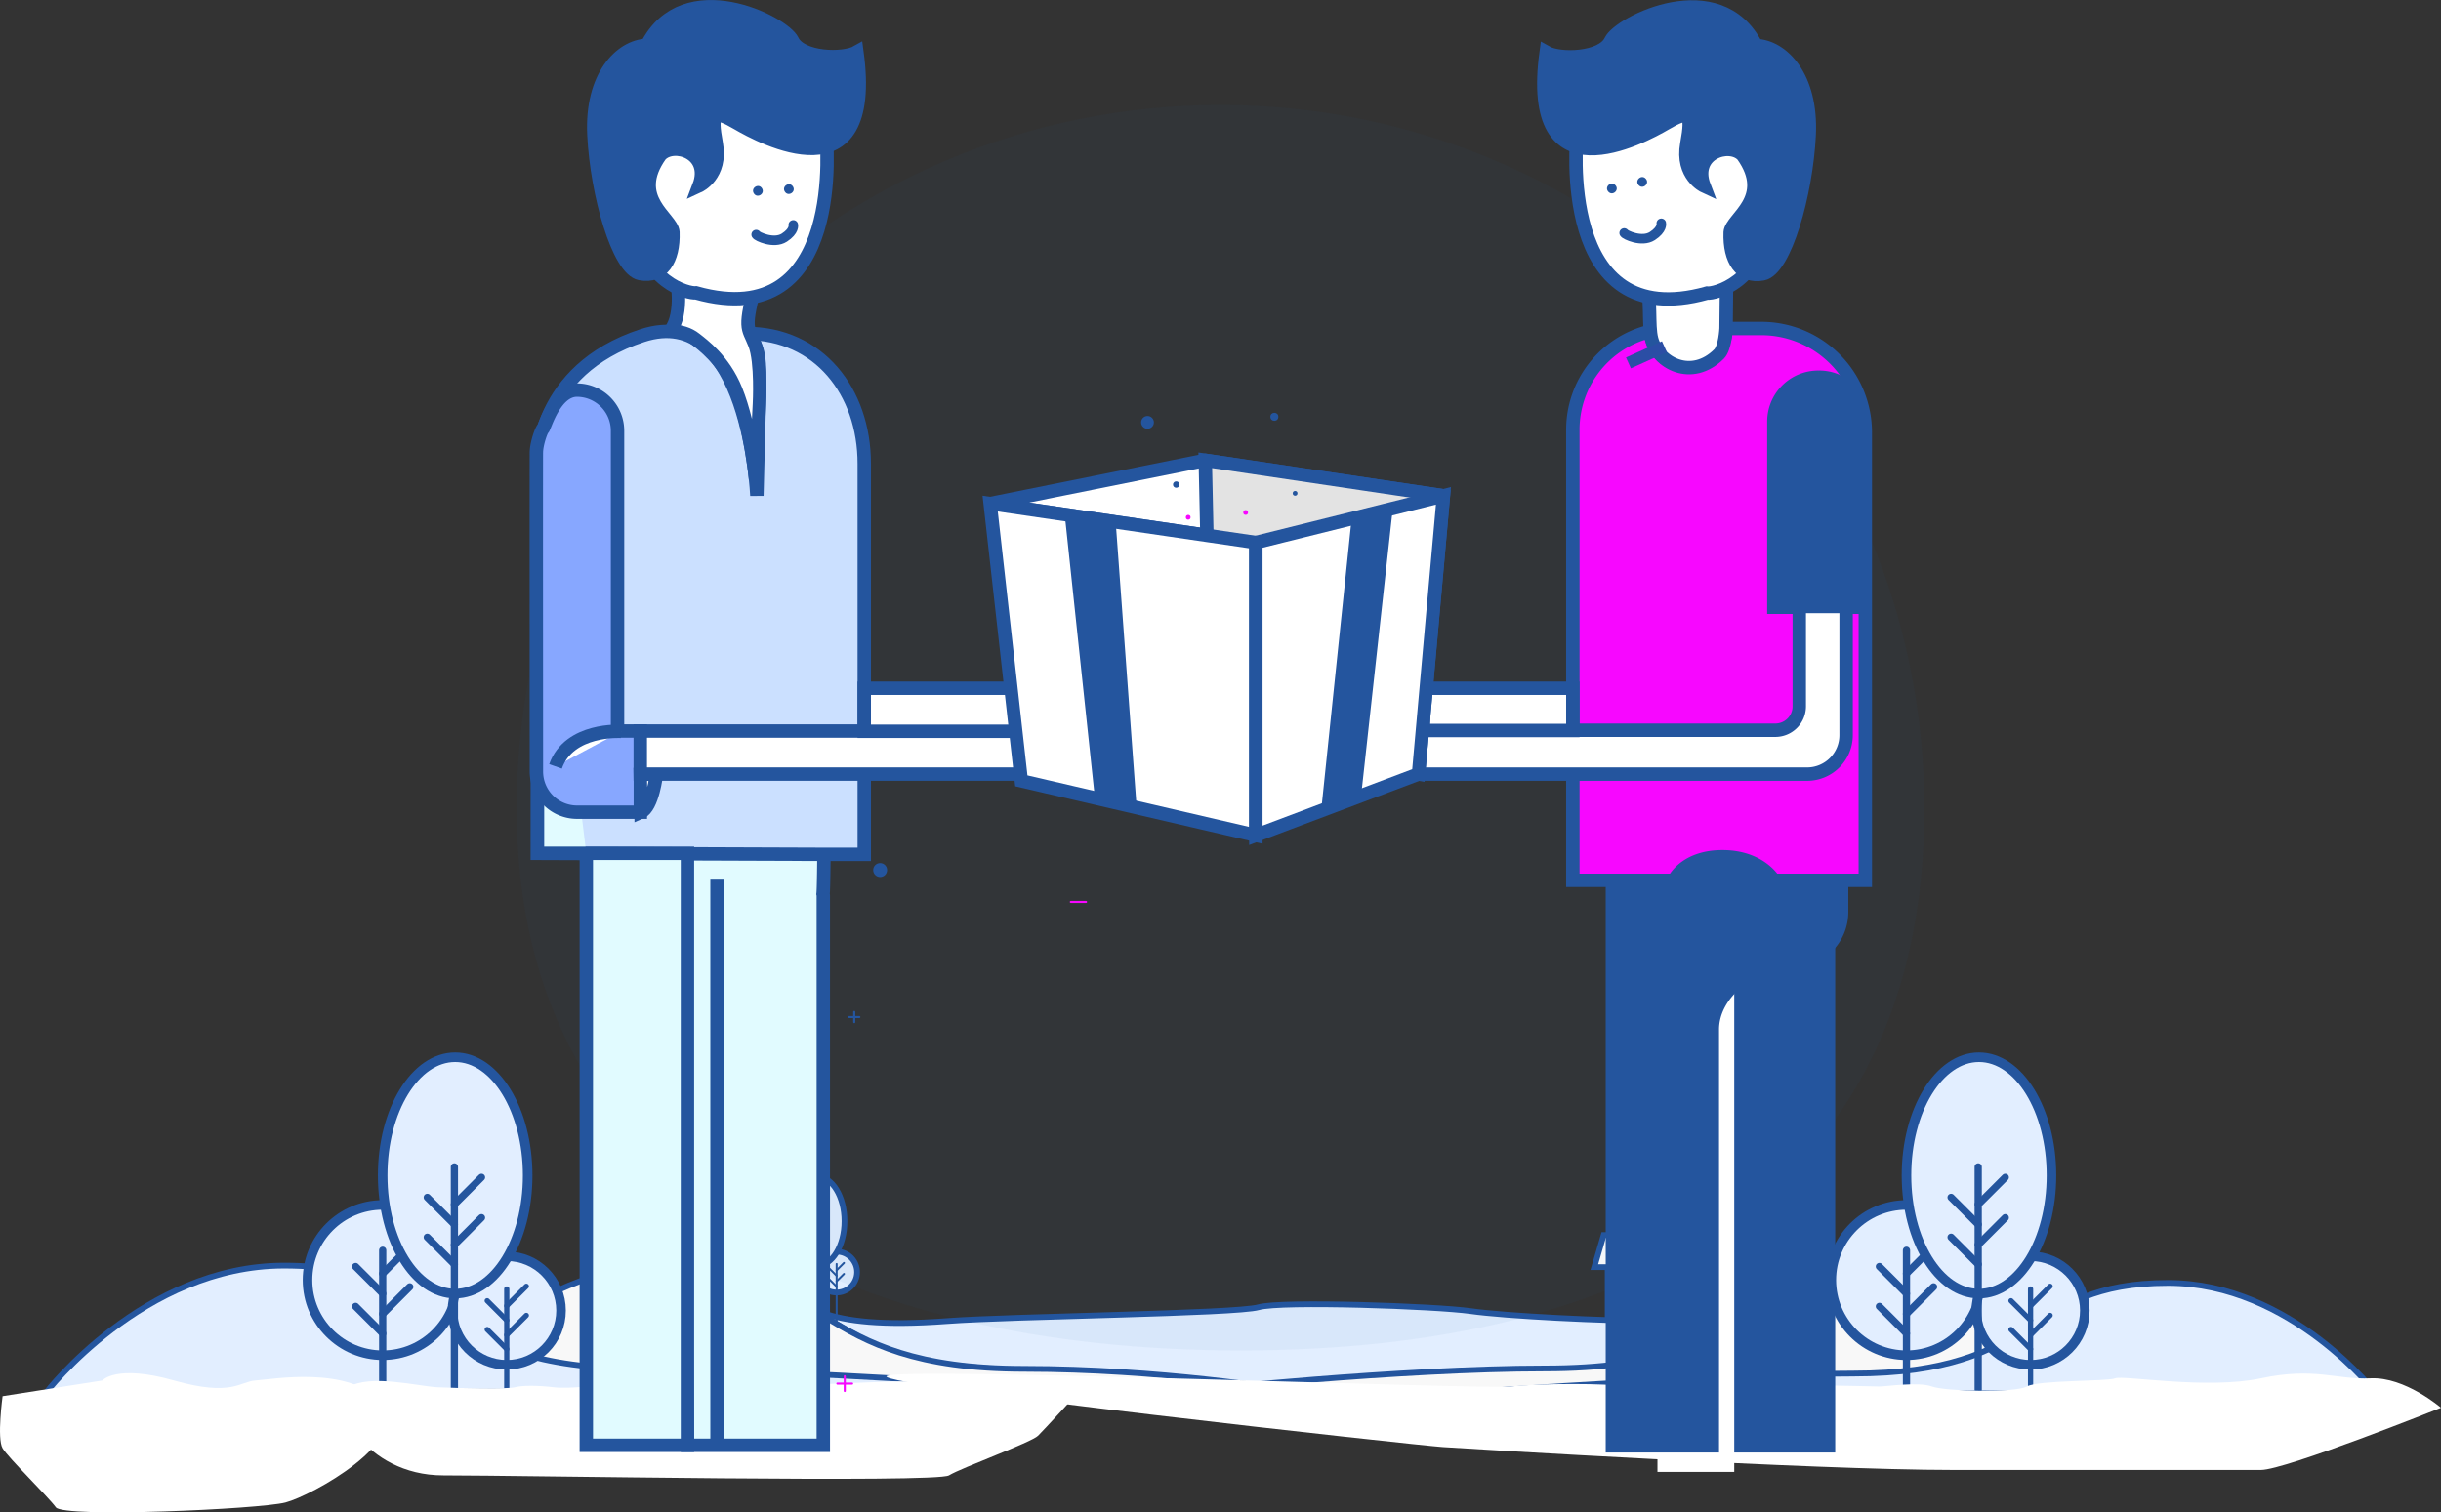 <svg xmlns="http://www.w3.org/2000/svg" width="1275.259" height="790.326" viewBox="0 0 1275.259 790.326">
  <rect x="0" y="0" width="1275.259" height="790.326" fill="#333333" stroke="none"/>
  <g id="man-help" transform="translate(0 -371.177)">
    <g id="Group_1604" data-name="Group 1604" transform="translate(0 923.672)">
      <g id="Group_1596" data-name="Group 1596" transform="translate(24.006)">
        <path id="Path_1921" data-name="Path 1921" d="M1031.56,3423.576c.651-1.927-31.752,9.684-61.686,9.684s-81.356-2.644-99.317-5.209-98.854-5.434-110.828-2.024-128.533,4.668-162.742,7.234-53.025,0-65-4.276,33.269,21.294,44.387,24.715,224.16,17.192,255.8,16.337,126.2-14.149,133.592-16.1S1030.91,3425.5,1031.56,3423.576Z" transform="translate(-126.226 -3295.381)" fill="#e2eeff" stroke="#24559e" stroke-width="3"/>
        <path id="Path_1920" data-name="Path 1920" d="M653.558,444.247s-54.544-71.134-133.19-71.134c-92.629,0-79.481,57.758-200.7,57.758-75.4,0-184.962,11.612-184.962,11.612l88.778.3Z" transform="translate(463.456 -268.231)" fill="#f8f8f8" stroke="#24559e" stroke-width="3"/>
        <circle id="Ellipse_180" data-name="Ellipse 180" cx="14.802" cy="14.802" r="14.802" transform="translate(373.831 91.475)" fill="#e2eeff" stroke="#24559e" stroke-width="3"/>
        <line id="Line_54" data-name="Line 54" y2="27.443" transform="translate(388.633 100.409)" fill="none" stroke="#24559e" stroke-linecap="round" stroke-linejoin="round" stroke-width="1.425"/>
        <line id="Line_55" data-name="Line 55" y1="5.336" x2="5.336" transform="translate(388.633 99.664)" fill="none" stroke="#24559e" stroke-linecap="round" stroke-linejoin="round" stroke-width="1.425"/>
        <line id="Line_56" data-name="Line 56" y1="5.336" x2="5.336" transform="translate(388.633 107.609)" fill="none" stroke="#24559e" stroke-linecap="round" stroke-linejoin="round" stroke-width="1.425"/>
        <line id="Line_57" data-name="Line 57" x1="5.336" y1="5.336" transform="translate(383.297 103.609)" fill="none" stroke="#24559e" stroke-linecap="round" stroke-linejoin="round" stroke-width="1.425"/>
        <line id="Line_58" data-name="Line 58" x1="5.336" y1="5.336" transform="translate(383.297 111.462)" fill="none" stroke="#24559e" stroke-linecap="round" stroke-linejoin="round" stroke-width="1.425"/>
        <circle id="Ellipse_181" data-name="Ellipse 181" cx="10.687" cy="10.687" r="10.687" transform="translate(400.282 120.331) rotate(-77.212)" fill="#e2eeff" stroke="#24559e" stroke-width="3"/>
        <line id="Line_59" data-name="Line 59" y2="31.989" transform="translate(413.07 108.037)" fill="none" stroke="#24559e" stroke-linecap="round" stroke-linejoin="round" stroke-width="1.029"/>
        <line id="Line_60" data-name="Line 60" y1="3.853" x2="3.853" transform="translate(413.07 107.499)" fill="none" stroke="#24559e" stroke-linecap="round" stroke-linejoin="round" stroke-width="1.029"/>
        <line id="Line_61" data-name="Line 61" y1="3.853" x2="3.853" transform="translate(413.07 113.236)" fill="none" stroke="#24559e" stroke-linecap="round" stroke-linejoin="round" stroke-width="1.029"/>
        <line id="Line_62" data-name="Line 62" x1="3.853" y1="3.853" transform="translate(409.217 110.348)" fill="none" stroke="#24559e" stroke-linecap="round" stroke-linejoin="round" stroke-width="1.029"/>
        <line id="Line_63" data-name="Line 63" x1="3.853" y1="3.853" transform="translate(409.217 116.018)" fill="none" stroke="#24559e" stroke-linecap="round" stroke-linejoin="round" stroke-width="1.029"/>
        <ellipse id="Ellipse_182" data-name="Ellipse 182" cx="14.275" cy="23.283" rx="14.275" ry="23.283" transform="translate(388.633 62.38)" fill="#e2eeff" stroke="#24559e" stroke-width="3"/>
        <line id="Line_64" data-name="Line 64" y2="50.162" transform="translate(402.756 83.982)" fill="none" stroke="#24559e" stroke-linecap="round" stroke-linejoin="round" stroke-width="1.425"/>
        <line id="Line_65" data-name="Line 65" y1="5.336" x2="5.336" transform="translate(402.756 86.038)" fill="none" stroke="#24559e" stroke-linecap="round" stroke-linejoin="round" stroke-width="1.425"/>
        <line id="Line_66" data-name="Line 66" y1="5.336" x2="5.336" transform="translate(402.756 93.983)" fill="none" stroke="#24559e" stroke-linecap="round" stroke-linejoin="round" stroke-width="1.425"/>
        <line id="Line_67" data-name="Line 67" x1="5.336" y1="5.336" transform="translate(397.42 89.983)" fill="none" stroke="#24559e" stroke-linecap="round" stroke-linejoin="round" stroke-width="1.425"/>
        <line id="Line_68" data-name="Line 68" x1="5.336" y1="5.336" transform="translate(397.42 97.836)" fill="none" stroke="#24559e" stroke-linecap="round" stroke-linejoin="round" stroke-width="1.425"/>
        <path id="Path_1869" data-name="Path 1869" d="M135.928,439.552s50.943-66.439,124.4-66.439c86.514,0,74.235,53.945,187.453,53.945,70.419,0,136.085,10.819,136.085,10.819Z" transform="translate(63.301 -264.216)" fill="#f8f8f8" stroke="#24559e" stroke-width="3"/>
        <path id="Path_1922" data-name="Path 1922" d="M135.928,439.552s50.943-66.439,124.4-66.439c86.514,0,74.235,53.945,187.453,53.945,70.419,0,228.734,11.036,228.734,11.036Z" transform="translate(-135.928 -264.216)" fill="#e2eeff" stroke="#24559e" stroke-width="3"/>
        <path id="Path_1923" data-name="Path 1923" d="M608.321,431.456s-44.735-58.343-109.24-58.343c-75.972,0-65.189,47.371-164.61,47.371-61.838,0-197.818,9.517-197.818,9.517Z" transform="translate(609.557 -255.166)" fill="#e2eeff" stroke="#24559e" stroke-width="3"/>
        <g id="Group_1597" data-name="Group 1597" transform="translate(136.652 0)">
          <circle id="Ellipse_183" data-name="Ellipse 183" cx="39.267" cy="39.267" r="39.267" transform="translate(0 77.187)" fill="#e2eeff" stroke="#24559e" stroke-width="5"/>
          <line id="Line_69" data-name="Line 69" y2="72.803" transform="translate(39.267 100.885)" fill="none" stroke="#24559e" stroke-linecap="round" stroke-linejoin="round" stroke-width="3.781"/>
          <line id="Line_70" data-name="Line 70" y1="14.156" x2="14.156" transform="translate(39.267 98.91)" fill="none" stroke="#24559e" stroke-linecap="round" stroke-linejoin="round" stroke-width="3.781"/>
          <line id="Line_71" data-name="Line 71" y1="14.156" x2="14.156" transform="translate(39.267 119.988)" fill="none" stroke="#24559e" stroke-linecap="round" stroke-linejoin="round" stroke-width="3.781"/>
          <line id="Line_72" data-name="Line 72" x1="14.156" y1="14.156" transform="translate(25.111 109.376)" fill="none" stroke="#24559e" stroke-linecap="round" stroke-linejoin="round" stroke-width="3.781"/>
          <line id="Line_73" data-name="Line 73" x1="14.156" y1="14.156" transform="translate(25.111 130.209)" fill="none" stroke="#24559e" stroke-linecap="round" stroke-linejoin="round" stroke-width="3.781"/>
          <circle id="Ellipse_184" data-name="Ellipse 184" cx="28.352" cy="28.352" r="28.352" transform="translate(75.742 104.011)" fill="#e2eeff" stroke="#24559e" stroke-width="5"/>
          <line id="Line_74" data-name="Line 74" y2="52.566" transform="translate(104.094 121.122)" fill="none" stroke="#24559e" stroke-linecap="round" stroke-linejoin="round" stroke-width="2.73"/>
          <line id="Line_75" data-name="Line 75" y1="10.221" x2="10.221" transform="translate(104.094 119.696)" fill="none" stroke="#24559e" stroke-linecap="round" stroke-linejoin="round" stroke-width="2.73"/>
          <line id="Line_76" data-name="Line 76" y1="10.221" x2="10.221" transform="translate(104.094 134.915)" fill="none" stroke="#24559e" stroke-linecap="round" stroke-linejoin="round" stroke-width="2.73"/>
          <line id="Line_77" data-name="Line 77" x1="10.221" y1="10.221" transform="translate(93.873 127.252)" fill="none" stroke="#24559e" stroke-linecap="round" stroke-linejoin="round" stroke-width="2.73"/>
          <line id="Line_78" data-name="Line 78" x1="10.221" y1="10.221" transform="translate(93.873 142.295)" fill="none" stroke="#24559e" stroke-linecap="round" stroke-linejoin="round" stroke-width="2.73"/>
          <ellipse id="Ellipse_185" data-name="Ellipse 185" cx="37.871" cy="61.766" rx="37.871" ry="61.766" transform="translate(39.267)" fill="#e2eeff" stroke="#24559e" stroke-width="5"/>
          <line id="Line_79" data-name="Line 79" y2="116.38" transform="translate(76.733 57.308)" fill="none" stroke="#24559e" stroke-linecap="round" stroke-linejoin="round" stroke-width="3.781"/>
          <line id="Line_80" data-name="Line 80" y1="14.156" x2="14.156" transform="translate(76.733 62.762)" fill="none" stroke="#24559e" stroke-linecap="round" stroke-linejoin="round" stroke-width="3.781"/>
          <line id="Line_81" data-name="Line 81" y1="14.156" x2="14.156" transform="translate(76.733 83.84)" fill="none" stroke="#24559e" stroke-linecap="round" stroke-linejoin="round" stroke-width="3.781"/>
          <line id="Line_82" data-name="Line 82" x1="14.156" y1="14.156" transform="translate(62.577 73.228)" fill="none" stroke="#24559e" stroke-linecap="round" stroke-linejoin="round" stroke-width="3.781"/>
          <line id="Line_83" data-name="Line 83" x1="14.156" y1="14.156" transform="translate(62.577 94.061)" fill="none" stroke="#24559e" stroke-linecap="round" stroke-linejoin="round" stroke-width="3.781"/>
        </g>
        <g id="Group_1595" data-name="Group 1595" transform="translate(302.085 65.422)">
          <rect id="Rectangle_361" data-name="Rectangle 361" width="34.407" height="39.465" transform="translate(6.986 4.684)" fill="#fff" stroke="#24559e" stroke-width="3"/>
          <path id="Path_1919" data-name="Path 1919" d="M-.977,0H38.259L42.73,16.754h-48.6Z" transform="translate(5.873)" fill="#fff" stroke="#24559e" stroke-width="3"/>
          <path id="Rectangle_364" data-name="Rectangle 364" d="M3.919,0h0A3.919,3.919,0,0,1,7.839,3.919V18.11a0,0,0,0,1,0,0H0a0,0,0,0,1,0,0V3.919A3.919,3.919,0,0,1,3.919,0Z" transform="translate(20.594 26.116)" fill="#fff" stroke="#24559e" stroke-width="2"/>
          <path id="Path_1918" data-name="Path 1918" d="M0,0H5.677V5.677H0Z" transform="translate(10.888 27.305)" fill="#fff" stroke="#24559e" stroke-width="2"/>
          <rect id="Rectangle_368" data-name="Rectangle 368" width="5.677" height="5.677" transform="translate(32.462 27.305)" fill="#fff" stroke="#24559e" stroke-miterlimit="10" stroke-width="2"/>
        </g>
        <g id="Group_1599" data-name="Group 1599" transform="translate(808.909 92.931)">
          <rect id="Rectangle_361-2" data-name="Rectangle 361" width="34.407" height="39.465" transform="translate(6.986 4.684)" fill="#fff" stroke="#24559e" stroke-width="3"/>
          <path id="Path_1919-2" data-name="Path 1919" d="M-.977,0H38.259L42.73,16.754h-48.6Z" transform="translate(5.873)" fill="#fff" stroke="#24559e" stroke-width="3"/>
          <path id="Rectangle_364-2" data-name="Rectangle 364" d="M3.919,0h0A3.919,3.919,0,0,1,7.839,3.919V18.11a0,0,0,0,1,0,0H0a0,0,0,0,1,0,0V3.919A3.919,3.919,0,0,1,3.919,0Z" transform="translate(20.594 26.116)" fill="#fff" stroke="#24559e" stroke-width="2"/>
          <path id="Path_1918-2" data-name="Path 1918" d="M0,0H5.677V5.677H0Z" transform="translate(10.888 27.305)" fill="#fff" stroke="#24559e" stroke-width="2"/>
          <rect id="Rectangle_368-2" data-name="Rectangle 368" width="5.677" height="5.677" transform="translate(32.462 27.305)" fill="#fff" stroke="#24559e" stroke-miterlimit="10" stroke-width="2"/>
        </g>
        <g id="Group_1598" data-name="Group 1598" transform="translate(932.733 0)">
          <circle id="Ellipse_183-2" data-name="Ellipse 183" cx="39.267" cy="39.267" r="39.267" transform="translate(0 77.187)" fill="#e2eeff" stroke="#24559e" stroke-width="5"/>
          <line id="Line_69-2" data-name="Line 69" y2="72.803" transform="translate(39.267 100.885)" fill="none" stroke="#24559e" stroke-linecap="round" stroke-linejoin="round" stroke-width="3.781"/>
          <line id="Line_70-2" data-name="Line 70" y1="14.156" x2="14.156" transform="translate(39.267 98.91)" fill="none" stroke="#24559e" stroke-linecap="round" stroke-linejoin="round" stroke-width="3.781"/>
          <line id="Line_71-2" data-name="Line 71" y1="14.156" x2="14.156" transform="translate(39.267 119.988)" fill="none" stroke="#24559e" stroke-linecap="round" stroke-linejoin="round" stroke-width="3.781"/>
          <line id="Line_72-2" data-name="Line 72" x1="14.156" y1="14.156" transform="translate(25.111 109.376)" fill="none" stroke="#24559e" stroke-linecap="round" stroke-linejoin="round" stroke-width="3.781"/>
          <line id="Line_73-2" data-name="Line 73" x1="14.156" y1="14.156" transform="translate(25.111 130.209)" fill="none" stroke="#24559e" stroke-linecap="round" stroke-linejoin="round" stroke-width="3.781"/>
          <circle id="Ellipse_184-2" data-name="Ellipse 184" cx="28.352" cy="28.352" r="28.352" transform="translate(75.742 104.011)" fill="#e2eeff" stroke="#24559e" stroke-width="5"/>
          <line id="Line_74-2" data-name="Line 74" y2="52.566" transform="translate(104.094 121.122)" fill="none" stroke="#24559e" stroke-linecap="round" stroke-linejoin="round" stroke-width="2.73"/>
          <line id="Line_75-2" data-name="Line 75" y1="10.221" x2="10.221" transform="translate(104.094 119.696)" fill="none" stroke="#24559e" stroke-linecap="round" stroke-linejoin="round" stroke-width="2.73"/>
          <line id="Line_76-2" data-name="Line 76" y1="10.221" x2="10.221" transform="translate(104.094 134.915)" fill="none" stroke="#24559e" stroke-linecap="round" stroke-linejoin="round" stroke-width="2.73"/>
          <line id="Line_77-2" data-name="Line 77" x1="10.221" y1="10.221" transform="translate(93.873 127.252)" fill="none" stroke="#24559e" stroke-linecap="round" stroke-linejoin="round" stroke-width="2.73"/>
          <line id="Line_78-2" data-name="Line 78" x1="10.221" y1="10.221" transform="translate(93.873 142.295)" fill="none" stroke="#24559e" stroke-linecap="round" stroke-linejoin="round" stroke-width="2.73"/>
          <ellipse id="Ellipse_185-2" data-name="Ellipse 185" cx="37.871" cy="61.766" rx="37.871" ry="61.766" transform="translate(39.267)" fill="#e2eeff" stroke="#24559e" stroke-width="5"/>
          <line id="Line_79-2" data-name="Line 79" y2="116.38" transform="translate(76.733 57.308)" fill="none" stroke="#24559e" stroke-linecap="round" stroke-linejoin="round" stroke-width="3.781"/>
          <line id="Line_80-2" data-name="Line 80" y1="14.156" x2="14.156" transform="translate(76.733 62.762)" fill="none" stroke="#24559e" stroke-linecap="round" stroke-linejoin="round" stroke-width="3.781"/>
          <line id="Line_81-2" data-name="Line 81" y1="14.156" x2="14.156" transform="translate(76.733 83.84)" fill="none" stroke="#24559e" stroke-linecap="round" stroke-linejoin="round" stroke-width="3.781"/>
          <line id="Line_82-2" data-name="Line 82" x1="14.156" y1="14.156" transform="translate(62.577 73.228)" fill="none" stroke="#24559e" stroke-linecap="round" stroke-linejoin="round" stroke-width="3.781"/>
          <line id="Line_83-2" data-name="Line 83" x1="14.156" y1="14.156" transform="translate(62.577 94.061)" fill="none" stroke="#24559e" stroke-linecap="round" stroke-linejoin="round" stroke-width="3.781"/>
        </g>
      </g>
      <g id="Group_1600" data-name="Group 1600" transform="translate(0 165.108)">
        <path id="Path_1924" data-name="Path 1924" d="M-4365.824,2548.083l52.125-8.192s7.084-8.6,37.448,0,34.413.506,42.509,0,49.594-8.1,65.789,11.64-36.437,48.582-50.1,52.124-115.888,8.1-119.937,2.531-24.8-25.809-27.833-30.87S-4365.824,2548.083-4365.824,2548.083Z" transform="translate(4367.174 -2536.068)" fill="#fff"/>
        <path id="Path_1925" data-name="Path 1925" d="M-3769.9,2548.714s-52.2-7.182-60.8-7.688-19.149,0-30.789,0-73.388,3.036-81.485,3.036-21.255-2.024-26.821-3.036-22.773-2.024-35.424,0-28.845,4.048-36.943,3.036-16.7-1.012-20.242,0-30.364.506-40.485,0-35.425-7.085-46.558,0,8.1,46.052,49.594,46.052,257.585,4.049,264.164,0,43.015-17.206,46.558-20.748S-3769.9,2548.714-3769.9,2548.714Z" transform="translate(4331.46 -2536.698)" fill="#fff"/>
      </g>
      <path id="Path_1926" data-name="Path 1926" d="M-3019.47,2554.186s-18.815-16.25-36.775-15.395-29.078-5.987-57.3,0-71.84-1.71-76.116,0-40.2.855-46.184,4.276-42.762,2.566-49.6,0-23.947,0-27.368,0-60.921-1.71-69.473,0-56.972,1.71-63.814,0-45.525-1.71-59.209,0-322-10.5-326.28-5.366,277.6,36.155,290.426,37.01,193.286,11.973,266.836,11.973h160.786C-3100.719,2586.685-3019.47,2554.186-3019.47,2554.186Z" transform="translate(4294.729 -2371)" fill="#fff"/>
    </g>
    <path id="Path_1935" data-name="Path 1935" d="M367.726,0C570.815,0,735.452,164.637,735.452,367.726S581.4,650.889,378.307,650.889,0,570.815,0,367.726,164.637,0,367.726,0Z" transform="translate(269.916 426.018)" fill="#24559e" opacity="0.05"/>
    <g id="Group_1532" data-name="Group 1532" transform="translate(280.192 374.693)">
      <ellipse id="Ellipse_156" data-name="Ellipse 156" cx="3.634" cy="3.634" rx="3.634" ry="3.634" transform="translate(175.992 447.522)" fill="#24559e"/>
      <line id="Line_50" data-name="Line 50" y2="5.341" transform="translate(166.093 525.299)" fill="none" stroke="#24559e" stroke-linecap="round" stroke-linejoin="round" stroke-width="1.094"/>
      <line id="Line_51" data-name="Line 51" x1="5.341" transform="translate(163.423 527.969)" fill="none" stroke="#24559e" stroke-linecap="round" stroke-linejoin="round" stroke-width="1.094"/>
      <line id="Line_52" data-name="Line 52" x1="7.918" transform="translate(279.252 467.822)" fill="none" stroke="#f707ff" stroke-linecap="round" stroke-linejoin="round" stroke-width="1.094"/>
      <g id="Group_1531" data-name="Group 1531" transform="translate(0)">
        <g id="Group_1533" data-name="Group 1533" transform="translate(562.18 423.383)">
          <path id="Path_1806" data-name="Path 1806" d="M1551.638,3881.537v326.012h-50.889V3935.416Z" transform="translate(-1438.737 -3878.896)" fill="#24559e" stroke="#24559e" stroke-miterlimit="10" stroke-width="7"/>
          <path id="Path_1841" data-name="Path 1841" d="M1540.859,3881.537v340.771h-40.11V3937.855Z" transform="translate(-1477.205 -3880.011)" fill="#fff"/>
          <path id="Path_1807" data-name="Path 1807" d="M1588.663,3878.962v49.7a25.669,25.669,0,0,1-25.67,25.67h0c-19.741,0-41.871,16-41.871,35.745v217.544h-52.2V3878.962" transform="translate(-1468.916 -3878.962)" fill="#24559e" stroke="#24559e" stroke-miterlimit="10" stroke-width="7"/>
          <path id="Path_1809" data-name="Path 1809" d="M1493.379,3908.052c3.668,6.632,7.824,7.88,22.978,7.88" transform="translate(-1454.345 -3878.202)" fill="#24559e" stroke="#24559e" stroke-miterlimit="10" stroke-width="7"/>
        </g>
        <ellipse id="Ellipse_74" data-name="Ellipse 74" cx="7.781" cy="7.781" rx="7.781" ry="7.781" transform="translate(120.478 594.113)" fill="#24559e"/>
        <ellipse id="Ellipse_75" data-name="Ellipse 75" cx="5.249" cy="5.249" rx="5.249" ry="5.249" transform="translate(55.852 642.089)" fill="#f707ff"/>
        <line id="Line_26" data-name="Line 26" y2="7.714" transform="translate(161.132 715.67)" fill="none" stroke="#f707ff" stroke-linecap="round" stroke-linejoin="round" stroke-width="1.094"/>
        <line id="Line_27" data-name="Line 27" x1="7.714" transform="translate(157.274 719.527)" fill="none" stroke="#f707ff" stroke-linecap="round" stroke-linejoin="round" stroke-width="1.094"/>
        <path id="Path_1794" data-name="Path 1794" d="M1249.668,3788.964" transform="translate(-1150.314 -3453.281)" fill="#fff" stroke="#161615" stroke-miterlimit="10" stroke-width="7"/>
        <path id="Path_1795" data-name="Path 1795" d="M1226.739,3894.137c0,9.285,2.865,309.367,2.865,309.367h70.981V3916.413a4.642,4.642,0,0,0-.128-1.064c.3-2.149.454-18.981.454-21.212Z" transform="translate(-1150.654 -3451.723)" fill="#e1fbff" stroke="#24559e" stroke-miterlimit="10" stroke-width="7"/>
        <path id="Path_1796" data-name="Path 1796" d="M1265.31,3884.075" transform="translate(-1150.082 -3451.872)" fill="#fff" stroke="#161615" stroke-miterlimit="10" stroke-width="7"/>
        <line id="Line_50-2" data-name="Line 50" y2="295.601" transform="translate(94.408 456.181)" fill="#fff" stroke="#24559e" stroke-miterlimit="10" stroke-width="7"/>
        <path id="Path_1797" data-name="Path 1797" d="M1261.435,3626.425c37.813,0,61.642,30.319,61.642,68.131v204.105h-21.064l-149.643-.543.131-204.6s-.829-47.82,54.681-65.964,59.8,83.7,59.8,83.7l1.338-50.982c-.071-11.7,1.493-25.374-5.03-31.969Z" transform="translate(-1151.755 -3455.704)" fill="#cbe0ff" stroke="#24559e" stroke-miterlimit="10" stroke-width="7"/>
        <path id="Path_1798" data-name="Path 1798" d="M1152.37,3689.356v207.814h25.5v309.367h52.838V3897.171h-52.838" transform="translate(-1151.755 -3454.757)" fill="#e1fbff" stroke="#24559e" stroke-miterlimit="10" stroke-width="7"/>
        <path id="Path_1799" data-name="Path 1799" d="M1151.8,3854.983a21.262,21.262,0,0,0,21.2,21.2H1206.1v-42.4h-11.913V3676.808a21.26,21.26,0,0,0-21.2-21.2c-11.658,0-16.828,19.443-17.708,20.1s-3.4,7.76-3.491,12.342S1151.8,3854.983,1151.8,3854.983Z" transform="translate(-1151.756 -3455.258)" fill="#87a7ff" stroke="#24559e" stroke-miterlimit="10" stroke-width="7"/>
        <path id="Path_1800" data-name="Path 1800" d="M1213.7,3853.349s-1.9,17.247-8.043,19.9l-.376-19.743Z" transform="translate(-1150.971 -3452.329)" fill="#fff" stroke="#24559e" stroke-miterlimit="10" stroke-width="7"/>
        <path id="Path_1801" data-name="Path 1801" d="M1219.967,3625.058" transform="translate(-1150.754 -3455.708)" fill="#fff" stroke="#161615" stroke-miterlimit="10" stroke-width="7"/>
        <path id="Path_1802" data-name="Path 1802" d="M1253.117,3655.61" transform="translate(-1150.263 -3455.256)" fill="#fff" stroke="#161615" stroke-miterlimit="10" stroke-width="7"/>
        <path id="Path_1853" data-name="Path 1853" d="M0,0H203.045V22.492H0Z" transform="translate(54.31 378.529)" fill="#fff" stroke="#24559e" stroke-width="7"/>
        <path id="Path_1854" data-name="Path 1854" d="M0,0H86.034V22.492H0Z" transform="translate(171.322 356.164)" fill="#fff" stroke="#24559e" stroke-width="7"/>
        <path id="Path_1803" data-name="Path 1803" d="M1223.959,3597.171s3.878,19.337-3.2,28.5c5.343.338,9.554,1.514,13.079,4.321,3.409,2.716,14.809,10.812,21.172,26.683,7.748,19.332,10.282,46.766,10.282,46.766l2.011-39.65s1.193-21.681-2.408-31.038c-3.623-9.425-6.274-7.082,1.312-34.9C1274.906,3565.985,1223.959,3597.171,1223.959,3597.171Z" transform="translate(-1150.743 -3456.324)" fill="#fff" stroke="#24559e" stroke-miterlimit="10" stroke-width="7"/>
        <path id="Path_1804" data-name="Path 1804" d="M1302.405,3524.526s11.074,104.693-67.95,82.547c-4.026.5-28.186-5.538-31.71-37.247s14.6-65.432,16.107-66.44,51.34-2.517,53.353-2.517S1302.405,3524.526,1302.405,3524.526Z" transform="translate(-1151.016 -3457.549)" fill="#fff" stroke="#24559e" stroke-miterlimit="10" stroke-width="7"/>
        <path id="Path_1805" data-name="Path 1805" d="M1236.277,3551.837s12.08-5.539,9.059-22.147-1.007-17.617,11.073-10.571,72.982,40.266,62.413-37.248c-7.047,4.027-29.193,3.525-33.724-6.039s-56.372-35.738-76,2.516c-13.591.5-29.193,16.108-27.683,46.811s12.658,70.323,24.16,72.48,17.616-7.047,17.114-21.644c-.5-7.55-22.651-17.617-6.544-40.266C1223.189,3528.178,1242.82,3534.722,1236.277,3551.837Z" transform="translate(-1151.327 -3458.181)" fill="#24559e" stroke="#24559e" stroke-miterlimit="10" stroke-width="7"/>
        <path id="Path_1808" data-name="Path 1808" d="M1539.843,3623.877h-18.381a19.832,19.832,0,0,1-39.61,1.475,52.91,52.91,0,0,0-40.443,51.414v235.5h52.739s5.544-12.315,25.377-12.315,26.862,12.315,26.862,12.315H1594.2V3678.236A54.359,54.359,0,0,0,1539.843,3623.877Z" transform="translate(-899.897 -3455.727)" fill="#f707ff" stroke="#24559e" stroke-miterlimit="10" stroke-width="7"/>
        <path id="Path_1810" data-name="Path 1810" d="M1468.916,3878.962" transform="translate(-899.49 -3451.947)" fill="#fff" stroke="#161615" stroke-miterlimit="10" stroke-width="7"/>
        <path id="Path_1811" data-name="Path 1811" d="M1591.779,3769.21v-97.121a23.178,23.178,0,0,0-23.11-23.11h-.655a23.178,23.178,0,0,0-23.111,23.11v97.121Z" transform="translate(-898.364 -3455.355)" fill="#24559e" stroke="#24559e" stroke-miterlimit="10" stroke-width="7"/>
        <path id="Path_1812" data-name="Path 1812" d="M1556.237,3767.037v52.173a12.5,12.5,0,0,1-12.5,12.5H1355.986v22.93h204.326a20.4,20.4,0,0,0,20.4-20.4v-67.2Z" transform="translate(-896.436 -3453.606)" fill="#fff" stroke="#24559e" stroke-miterlimit="10" stroke-width="7"/>
        <path id="Path_1855" data-name="Path 1855" d="M-21.5,0H56.644V22.068H-21.5Z" transform="translate(484.868 356.164)" fill="#fff" stroke="#24559e" stroke-width="7"/>
        <path id="Path_1813" data-name="Path 1813" d="M1521.206,3597.291l-.286,27.181s-.462,10.159-3.655,13.337c-14.31,14.234-31.939,4.774-35.221-7.8-1.932-7.4.057-20.481-3.091-32.031C1470.26,3566.1,1521.206,3597.291,1521.206,3597.291Z" transform="translate(-899.357 -3456.322)" fill="#fff" stroke="#24559e" stroke-miterlimit="10" stroke-width="7"/>
        <path id="Path_1814" data-name="Path 1814" d="M1443.552,3524.647s-11.074,104.692,67.95,82.546c4.027.5,28.187-5.538,31.71-37.248s-14.6-65.431-16.107-66.438-51.339-2.519-53.353-2.519S1443.552,3524.647,1443.552,3524.647Z" transform="translate(-899.874 -3457.546)" fill="#fff" stroke="#24559e" stroke-miterlimit="10" stroke-width="7"/>
        <path id="Path_1815" data-name="Path 1815" d="M1510.236,3551.956s-12.08-5.539-9.059-22.146,1.006-17.617-11.074-10.571-72.982,40.267-62.413-37.248c7.047,4.027,29.194,3.525,33.725-6.039s56.373-35.737,76,2.516c13.59.5,29.193,16.107,27.683,46.81s-12.658,70.323-24.16,72.48-17.616-7.047-17.114-21.643c.5-7.55,22.651-17.617,6.543-40.266C1523.324,3528.3,1503.693,3534.843,1510.236,3551.956Z" transform="translate(-900.118 -3458.179)" fill="#24559e" stroke="#24559e" stroke-miterlimit="10" stroke-width="7"/>
        <path id="Path_1816" data-name="Path 1816" d="M1181.891,3692.526" transform="translate(-1151.318 -3454.709)" fill="#fff" stroke="#161615" stroke-miterlimit="10" stroke-width="7"/>
        <path id="Path_1817" data-name="Path 1817" d="M1195.97,3831.352s-27.215-1.812-34.315,18.3" transform="translate(-1151.618 -3452.654)" fill="#fff" stroke="#24559e" stroke-miterlimit="10" stroke-width="7"/>
        <path id="Path_1842" data-name="Path 1842" d="M18.39,10.381C18.7,9.5,14.339.667,7.793.078S0,2.433,0,2.433" transform="matrix(-0.788, 0.616, -0.616, -0.788, 589.222, 115.096)" fill="none" stroke="#24559e" stroke-linecap="round" stroke-width="5"/>
        <circle id="Ellipse_160" data-name="Ellipse 160" cx="2.508" cy="2.508" r="2.508" transform="matrix(0.848, -0.53, 0.53, 0.848, 128.488, 94.51)" fill="#24559e"/>
        <circle id="Ellipse_161" data-name="Ellipse 161" cx="2.508" cy="2.508" r="2.508" transform="matrix(0.848, -0.53, 0.53, 0.848, 112.307, 95.425)" fill="#24559e"/>
        <path id="Path_1843" data-name="Path 1843" d="M18.39,10.381C18.7,9.5,14.339.667,7.793.078S0,2.433,0,2.433" transform="matrix(-0.788, 0.616, -0.616, -0.788, 135.748, 115.93)" fill="none" stroke="#24559e" stroke-linecap="round" stroke-width="5"/>
      </g>
      <circle id="Ellipse_559" data-name="Ellipse 559" cx="2.508" cy="2.508" r="2.508" transform="translate(574.206 91.3) rotate(-41)" fill="#24559e"/>
      <circle id="Ellipse_560" data-name="Ellipse 560" cx="2.508" cy="2.508" r="2.508" transform="translate(558.368 94.734) rotate(-41)" fill="#24559e"/>
    </g>
    <g id="Group_1549" data-name="Group 1549" transform="translate(517.293 549.514)">
      <g id="Group_1537" data-name="Group 1537" transform="translate(0 62.203)">
        <path id="Path_1847" data-name="Path 1847" d="M169.365,315.417l112.381-22.64,124.43,18.56-98,24.414Z" transform="translate(-169.365 -292.777)" fill="#fff" stroke="#24559e" stroke-width="7"/>
        <path id="Path_1848" data-name="Path 1848" d="M252.665,292.777l3.184,145.466L364.075,456.72,377.1,311.336Z" transform="translate(-140.284 -292.777)" fill="#e3e3e3" stroke="#24559e" stroke-width="7"/>
        <path id="Path_1849" data-name="Path 1849" d="M308.176,482.905,185.641,454.434,169.365,309.558l138.811,20.333Z" transform="translate(-169.365 -286.918)" fill="#fff" stroke="#24559e" stroke-width="7"/>
        <path id="Path_1850" data-name="Path 1850" d="M272.256,330.947l98-24.414L357.236,451.917l-84.98,32.044Z" transform="translate(-133.445 -287.974)" fill="#fff" stroke="#24559e" stroke-width="7"/>
        <path id="Path_1851" data-name="Path 1851" d="M297.542,469.427l20.875-7.871,16.561-150.238-21.521,5.5Z" transform="translate(-124.617 -286.304)" fill="#24559e"/>
        <path id="Path_1852" data-name="Path 1852" d="M214,461.895,198.235,313.769l26.632,3.926,10.964,149.273Z" transform="translate(-159.287 -285.448)" fill="#24559e"/>
      </g>
      <g id="Group_1546" data-name="Group 1546" transform="translate(332.174 0)">
        <rect id="Rectangle_351" data-name="Rectangle 351" width="20.623" height="6.235" transform="translate(21.364 5.684) rotate(155.742)" fill="#2b4ea5"/>
      </g>
    </g>
    <circle id="Ellipse_162" data-name="Ellipse 162" cx="1.667" cy="1.667" r="1.667" transform="translate(612.836 622.745)" fill="#24559e"/>
    <circle id="Ellipse_163" data-name="Ellipse 163" cx="2.084" cy="2.084" r="2.084" transform="translate(663.685 586.901)" fill="#24559e"/>
    <circle id="Ellipse_190" data-name="Ellipse 190" cx="1.25" cy="1.25" r="1.25" transform="translate(675.355 627.747)" fill="#24559e"/>
    <circle id="Ellipse_192" data-name="Ellipse 192" cx="3.334" cy="3.334" r="3.334" transform="translate(596.164 588.568)" fill="#24559e"/>
    <circle id="Ellipse_191" data-name="Ellipse 191" cx="1.25" cy="1.25" r="1.25" transform="translate(619.504 640.251)" fill="#f707ff"/>
    <circle id="Ellipse_189" data-name="Ellipse 189" cx="1.25" cy="1.25" r="1.25" transform="translate(649.514 637.75)" fill="#f707ff"/>
  </g>
</svg>
